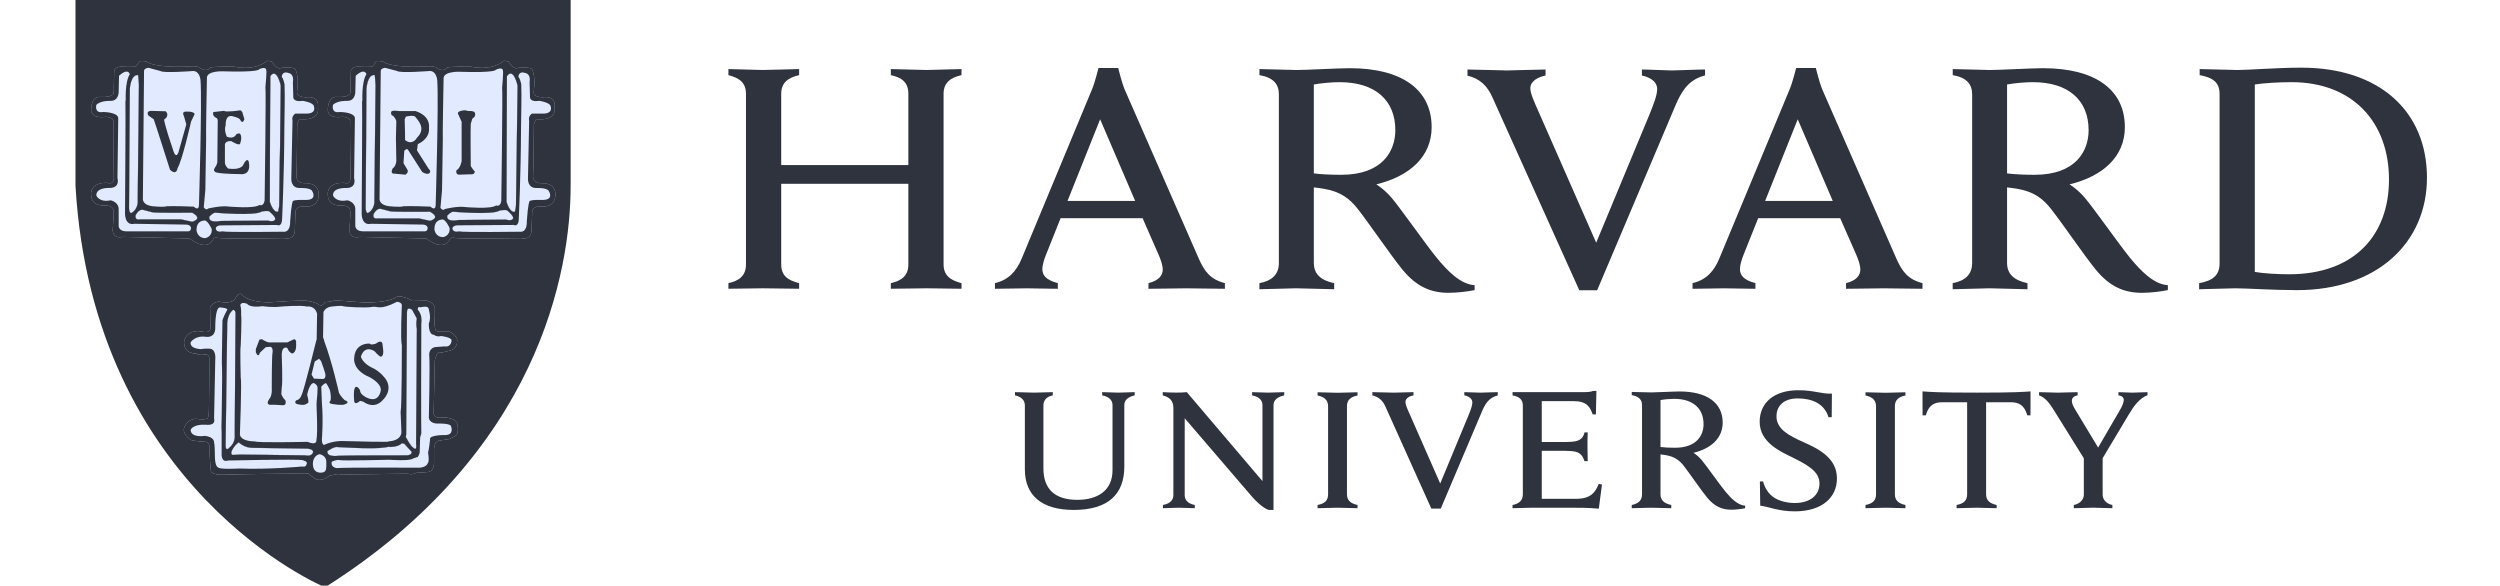 <svg width="111" height="26" viewBox="0 0 111 26" fill="none" xmlns="http://www.w3.org/2000/svg">
<g clip-path="url(#clip0)">
<path d="M45.504 18.002C45.504 17.781 45.361 17.618 45.066 17.554V17.411C45.229 17.411 45.771 17.433 45.924 17.433C46.056 17.433 46.581 17.411 46.744 17.411V17.554C46.471 17.608 46.328 17.769 46.328 18.002V20.804C46.328 21.691 46.815 22.193 47.834 22.193C48.713 22.193 49.396 21.799 49.396 20.87V17.991C49.396 17.783 49.265 17.618 48.936 17.554V17.411C49.056 17.411 49.504 17.433 49.657 17.433C49.788 17.433 50.259 17.411 50.379 17.411V17.554C50.062 17.63 49.92 17.772 49.92 17.991V20.715C49.92 21.938 49.209 22.641 47.674 22.641C46.245 22.641 45.504 21.991 45.504 20.842V18.002Z" fill="#2F333D"/>
<path d="M51.634 22.421C51.967 22.359 52.098 22.191 52.098 21.984V18.111C52.098 17.783 51.923 17.635 51.625 17.554V17.411C51.794 17.424 52.077 17.431 52.221 17.431C52.352 17.431 52.557 17.429 52.694 17.411L56.053 21.361V17.991C56.053 17.784 55.922 17.619 55.594 17.554V17.411C55.714 17.411 56.146 17.433 56.3 17.433C56.433 17.433 56.897 17.411 57.019 17.411V17.554C56.698 17.629 56.544 17.773 56.544 17.991V22.641H56.341C56.214 22.611 55.973 22.474 55.606 22.072L52.601 18.571V21.984C52.601 22.192 52.72 22.356 53.048 22.421V22.564C52.928 22.564 52.496 22.542 52.342 22.542C52.21 22.542 51.756 22.564 51.634 22.564V22.421Z" fill="#2F333D"/>
<path d="M78.139 21.376H78.281C78.356 21.666 78.522 21.93 78.754 22.082C78.996 22.252 79.375 22.334 79.681 22.334C80.356 22.334 80.785 21.999 80.785 21.469C80.785 20.921 80.236 20.636 79.579 20.307C79.09 20.063 78.129 19.659 78.129 18.73C78.129 17.865 78.789 17.326 79.844 17.326C80.54 17.326 80.867 17.497 81.337 17.475L81.328 18.524H81.185C80.997 17.906 80.435 17.69 79.82 17.69C79.132 17.69 78.875 18.084 78.875 18.484C78.875 19.057 79.435 19.345 80.07 19.629C80.785 19.947 81.56 20.349 81.56 21.243C81.56 22.091 80.897 22.704 79.686 22.704C78.965 22.704 78.533 22.498 78.154 22.452L78.139 21.376Z" fill="#2F333D"/>
<path d="M92.575 20.433L91.208 18.238C90.974 17.853 90.796 17.65 90.535 17.554V17.412C90.723 17.412 91.229 17.434 91.373 17.434C91.503 17.434 92.049 17.412 92.246 17.412V17.554C92.071 17.585 91.99 17.672 91.99 17.804C91.99 17.921 92.069 18.07 92.148 18.2C92.226 18.329 93.157 19.872 93.157 19.872L94.128 18.201C94.226 18.034 94.296 17.867 94.296 17.758C94.296 17.658 94.225 17.575 94.059 17.554V17.412C94.224 17.412 94.57 17.434 94.68 17.434C94.79 17.434 95.187 17.412 95.35 17.412V17.544C94.977 17.697 94.743 18.025 94.517 18.405L93.274 20.483L92.575 20.433ZM93.358 20.221V21.974C93.358 22.148 93.491 22.366 93.79 22.421V22.564C93.623 22.564 93.079 22.541 92.921 22.541C92.789 22.541 92.266 22.564 92.078 22.564V22.421C92.378 22.366 92.522 22.148 92.522 21.974V20.298" fill="#2F333D"/>
<path d="M67.158 17.411H70.365C70.464 17.411 70.638 17.4 70.737 17.357H70.881L70.858 18.399H70.716C70.594 18.071 70.467 17.809 69.847 17.809H68.454V19.625H69.527C69.684 19.625 69.873 19.611 69.955 19.592C70.197 19.539 70.303 19.405 70.352 19.199H70.495C70.484 19.356 70.484 19.715 70.484 19.821C70.484 19.927 70.495 20.305 70.495 20.475H70.352C70.283 20.27 70.189 20.114 69.955 20.057C69.873 20.035 69.68 20.017 69.527 20.017H68.454V22.148H69.969C70.63 22.148 70.822 21.872 70.987 21.482L71.128 21.515L70.987 22.585C70.495 22.542 70.2 22.542 69.641 22.542H68.041C67.887 22.542 67.321 22.564 67.156 22.564V22.422C67.445 22.366 67.614 22.224 67.614 21.947V18.007C67.614 17.763 67.482 17.61 67.158 17.556V17.411Z" fill="#2F333D"/>
<path d="M58.967 18.035C58.967 17.771 58.809 17.625 58.501 17.559V17.417C58.673 17.417 59.229 17.439 59.392 17.439C59.527 17.439 60.099 17.417 60.274 17.417V17.559C59.966 17.625 59.805 17.757 59.805 18.035V21.948C59.805 22.212 59.964 22.356 60.274 22.421V22.564C60.1 22.564 59.551 22.542 59.392 22.542C59.253 22.542 58.673 22.564 58.5 22.564V22.421C58.816 22.362 58.967 22.224 58.967 21.948V18.035Z" fill="#2F333D"/>
<path d="M83.296 18.035C83.296 17.771 83.136 17.625 82.828 17.559V17.417C83 17.417 83.557 17.439 83.718 17.439C83.855 17.439 84.427 17.417 84.601 17.417V17.559C84.294 17.625 84.133 17.757 84.133 18.035V21.948C84.133 22.212 84.292 22.356 84.601 22.421V22.564C84.429 22.564 83.881 22.542 83.718 22.542C83.582 22.542 83 22.564 82.828 22.564V22.421C83.143 22.362 83.296 22.224 83.296 21.948V18.035Z" fill="#2F333D"/>
<path d="M87.758 17.433C86 17.433 85.719 17.401 85.359 17.378L85.362 18.44H85.506C85.637 17.969 85.899 17.86 86.238 17.86H87.341V21.948C87.341 22.224 87.19 22.362 86.873 22.421V22.564C87.047 22.564 87.633 22.542 87.768 22.542C87.929 22.542 88.48 22.564 88.651 22.564V22.421C88.34 22.356 88.183 22.212 88.183 21.948V17.86H89.277C89.629 17.86 89.881 17.98 90.012 18.44H90.153L90.156 17.378C89.799 17.401 89.517 17.433 87.758 17.433Z" fill="#2F333D"/>
<path d="M73.726 21.948C73.726 22.212 73.894 22.355 74.204 22.421V22.564C74.032 22.564 73.469 22.542 73.309 22.542C73.171 22.542 72.622 22.564 72.449 22.564V22.421C72.737 22.366 72.906 22.224 72.906 21.948V17.995C72.906 17.752 72.774 17.599 72.45 17.544V17.402C72.622 17.402 73.166 17.423 73.32 17.423C73.572 17.423 74.287 17.381 74.568 17.381C75.801 17.381 76.487 17.891 76.487 18.764C76.487 19.451 75.976 19.915 75.19 20.105C75.19 20.105 75.369 20.209 75.548 20.418C75.765 20.674 76.352 21.516 76.596 21.81C76.839 22.106 77.15 22.435 77.484 22.45V22.565C77.324 22.6 77.068 22.631 76.872 22.631C76.453 22.631 76.119 22.483 75.795 22.09C75.514 21.749 75.037 21.04 74.757 20.681C74.578 20.453 74.36 20.275 73.963 20.209C73.886 20.196 73.813 20.185 73.726 20.175V21.948ZM73.726 19.847C73.89 19.869 74.131 19.88 74.37 19.88C75.334 19.88 75.638 19.325 75.638 18.834C75.638 18.139 75.174 17.708 74.33 17.708C74.155 17.708 73.902 17.73 73.726 17.763V19.847Z" fill="#2F333D"/>
<path d="M61.513 18.052C61.4 17.803 61.228 17.621 60.934 17.556V17.411C61.116 17.411 61.75 17.434 61.889 17.434C62.017 17.434 62.571 17.411 62.759 17.411V17.552C62.592 17.584 62.402 17.676 62.402 17.847C62.402 17.969 62.475 18.135 62.617 18.448L63.945 21.469L65.201 18.443C65.3 18.199 65.372 18.01 65.372 17.865C65.372 17.706 65.225 17.595 65.016 17.552V17.411C65.183 17.411 65.592 17.434 65.719 17.434C65.836 17.434 66.316 17.411 66.5 17.411V17.556C66.186 17.641 65.995 17.813 65.819 18.222L63.97 22.582H63.551L61.513 18.052Z" fill="#2F333D"/>
<path d="M66.253 4.3C66.04 3.828 65.712 3.484 65.156 3.361V3.086C65.502 3.086 66.65 3.128 66.913 3.128C67.156 3.128 68.268 3.086 68.622 3.086V3.354C68.308 3.416 67.947 3.591 67.947 3.915C67.947 4.143 68.089 4.459 68.353 5.051L70.871 10.776L73.254 5.042C73.439 4.577 73.578 4.223 73.578 3.948C73.578 3.643 73.296 3.436 72.901 3.354V3.086C73.216 3.086 73.983 3.128 74.227 3.128C74.448 3.128 75.358 3.086 75.704 3.086V3.346C75.111 3.507 74.747 3.848 74.416 4.622L70.913 12.888H70.121L66.253 4.3Z" fill="#2F333D"/>
<path d="M32.342 12.573C32.799 12.468 33.121 12.26 33.121 11.742V4.164C33.121 3.667 32.822 3.46 32.342 3.336V3.067C32.582 3.067 33.617 3.107 33.868 3.107C34.158 3.107 35.243 3.067 35.481 3.067V3.336C35.025 3.439 34.686 3.647 34.686 4.164V7.33H40.331V4.164C40.331 3.647 40.03 3.439 39.553 3.336V3.067C39.791 3.067 40.857 3.107 41.146 3.107C41.396 3.107 42.455 3.067 42.691 3.067V3.336C42.234 3.439 41.895 3.647 41.895 4.164V11.742C41.895 12.24 42.213 12.448 42.691 12.573V12.821C42.455 12.821 41.396 12.8 41.146 12.8C40.857 12.8 39.791 12.821 39.553 12.821V12.573C40.007 12.468 40.331 12.26 40.331 11.742V8.161H34.686V11.742C34.686 12.26 35.003 12.448 35.481 12.573V12.821C35.243 12.821 34.158 12.8 33.868 12.8C33.617 12.8 32.582 12.821 32.342 12.821V12.573Z" fill="#2F333D"/>
<path d="M97.641 12.573C98.227 12.468 98.549 12.236 98.549 11.701V4.165C98.549 3.645 98.231 3.439 97.665 3.336V3.067C97.991 3.067 99.052 3.108 99.347 3.108C99.821 3.108 101.145 3.004 102.176 3.004C105.649 3.004 107.757 4.943 107.757 7.892C107.757 10.758 105.563 12.882 101.983 12.882C100.95 12.882 99.726 12.8 99.247 12.8C98.956 12.8 97.966 12.842 97.641 12.842V12.573ZM100.113 12.073C100.467 12.138 101.12 12.178 101.635 12.178C104.553 12.178 106.071 10.422 106.071 7.973C106.071 5.434 104.469 3.648 101.742 3.648C101.184 3.648 100.488 3.69 100.113 3.751V12.073Z" fill="#2F333D"/>
<path d="M58.334 11.673C58.334 12.176 58.652 12.448 59.237 12.573V12.842C58.911 12.842 57.849 12.8 57.544 12.8C57.286 12.8 56.243 12.842 55.918 12.842V12.573C56.461 12.469 56.782 12.198 56.782 11.673V4.191C56.782 3.731 56.533 3.439 55.919 3.336V3.067C56.245 3.067 57.275 3.108 57.564 3.108C58.041 3.108 59.395 3.028 59.929 3.028C62.265 3.028 63.565 3.994 63.565 5.646C63.565 6.948 62.595 7.825 61.106 8.186C61.106 8.186 61.444 8.383 61.784 8.779C62.196 9.264 63.333 10.892 63.793 11.449C64.253 12.008 64.843 12.631 65.473 12.66V12.88C65.171 12.945 64.687 13.001 64.318 13.001C63.521 13.001 62.889 12.722 62.274 11.977C61.744 11.33 60.816 9.955 60.285 9.277C59.946 8.844 59.536 8.507 58.785 8.383C58.637 8.358 58.498 8.338 58.334 8.32V11.673ZM58.334 7.699C58.643 7.74 59.1 7.761 59.553 7.761C61.379 7.761 61.953 6.709 61.953 5.78C61.953 4.462 61.075 3.648 59.475 3.648C59.145 3.648 58.665 3.69 58.334 3.751V7.699Z" fill="#2F333D"/>
<path d="M89.114 11.673C89.114 12.176 89.434 12.448 90.02 12.573V12.842C89.694 12.842 88.633 12.8 88.327 12.8C88.065 12.8 87.026 12.842 86.699 12.842V12.573C87.242 12.469 87.563 12.198 87.563 11.673V4.191C87.563 3.731 87.311 3.439 86.701 3.336V3.067C87.028 3.067 88.055 3.108 88.346 3.108C88.824 3.108 90.178 3.028 90.709 3.028C93.048 3.028 94.344 3.994 94.344 5.646C94.344 6.948 93.376 7.825 91.887 8.186C91.887 8.186 92.226 8.383 92.563 8.779C92.979 9.264 94.116 10.892 94.574 11.449C95.036 12.008 95.626 12.631 96.253 12.66V12.88C95.955 12.945 95.468 13.001 95.102 13.001C94.305 13.001 93.669 12.722 93.056 11.977C92.526 11.33 91.601 9.955 91.065 9.277C90.726 8.844 90.318 8.507 89.568 8.383C89.418 8.358 89.28 8.338 89.114 8.32V11.673ZM89.114 7.699C89.427 7.74 89.881 7.761 90.335 7.761C92.162 7.761 92.734 6.709 92.734 5.78C92.734 4.462 91.855 3.648 90.258 3.648C89.925 3.648 89.447 3.69 89.114 3.751V7.699Z" fill="#2F333D"/>
<path d="M44.176 12.571C44.794 12.427 45.134 12.027 45.359 11.491L48.485 3.969C48.618 3.657 48.773 3.018 48.773 3.018H49.648C49.648 3.018 49.804 3.659 49.934 3.971L53.239 11.512C53.474 12.031 53.729 12.406 54.386 12.571L54.385 12.822C54.027 12.822 52.915 12.801 52.662 12.801C52.41 12.801 51.348 12.822 50.991 12.822L50.992 12.571C51.473 12.453 51.625 12.208 51.625 11.972C51.625 11.771 51.542 11.543 51.441 11.308L50.731 9.688H47.09L46.44 11.317C46.367 11.502 46.28 11.762 46.28 11.938C46.28 12.21 46.422 12.427 46.968 12.571L46.967 12.822C46.644 12.822 45.79 12.801 45.59 12.801L44.176 12.822L44.176 12.571ZM50.401 8.92L48.846 5.297L47.398 8.92H50.401Z" fill="#2F333D"/>
<path d="M75.15 12.571C75.767 12.427 76.108 12.027 76.332 11.491L79.459 3.969C79.592 3.657 79.749 3.018 79.749 3.018H80.623C80.623 3.018 80.778 3.659 80.908 3.971L84.213 11.512C84.447 12.031 84.704 12.406 85.359 12.571L85.357 12.822C85.001 12.822 83.888 12.801 83.633 12.801C83.384 12.801 82.322 12.822 81.964 12.822V12.571C82.448 12.453 82.598 12.208 82.598 11.972C82.598 11.771 82.516 11.543 82.417 11.308L81.704 9.688H78.063L77.412 11.317C77.339 11.502 77.253 11.762 77.253 11.938C77.253 12.21 77.395 12.427 77.941 12.571V12.822C77.616 12.822 76.764 12.801 76.563 12.801L75.148 12.822L75.15 12.571ZM81.374 8.92L79.819 5.297L78.372 8.92H81.374Z" fill="#2F333D"/>
<path d="M3.48 0.025H25.28V8.26C25.28 12.033 23.875 20.034 14.461 25.989C14.461 25.989 4.261 21.729 3.48 8.26L3.48 0.025Z" fill="#2F333D"/>
<path d="M3.434 0.003H25.254V8.244C25.254 12.018 23.848 20.023 14.425 25.982C14.425 25.982 4.215 21.72 3.434 8.244L3.434 0.003Z" stroke="#2F333D" stroke-width="0.165"/>
<path d="M19.977 10.607C19.977 10.607 19.783 11.226 18.919 10.589L15.951 10.518C15.951 10.518 15.562 10.643 15.509 10.236C15.509 10.236 15.581 9.424 15.544 9.353C15.544 9.353 15.562 9.124 15.172 9.124C15.172 9.124 14.573 9.194 14.555 8.663C14.555 8.663 14.45 8.098 15.28 8.117C15.28 8.117 15.544 8.24 15.562 7.904C15.562 7.904 15.527 5.607 15.544 5.431C15.544 5.431 15.616 5.22 15.209 5.184C15.209 5.184 14.626 5.308 14.555 4.92C14.555 4.92 14.52 4.337 14.909 4.301C14.909 4.301 15.386 4.337 15.474 4.213C15.474 4.213 15.581 4.283 15.562 3.861L15.581 3.135C15.581 3.135 15.632 2.941 15.933 2.96C15.933 2.96 16.48 2.995 16.552 2.941C16.552 2.941 16.674 2.783 16.71 2.711C16.71 2.711 16.994 2.694 17.046 2.765C17.046 2.765 17.47 3.048 19.077 2.941C19.077 2.941 19.325 2.941 19.377 3.012C19.377 3.012 19.678 3.242 19.854 2.995C19.854 2.995 20.119 2.941 20.913 2.96C20.913 2.96 21.78 3.189 22.379 2.694L22.574 2.73C22.574 2.73 22.821 3.135 22.998 3.012C22.998 3.012 23.528 2.96 23.616 3.066C23.616 3.066 23.792 3.329 23.704 4.02C23.704 4.02 23.599 4.319 24.111 4.319C24.111 4.319 24.695 4.213 24.623 4.76C24.623 4.76 24.782 5.379 23.811 5.291C23.811 5.291 23.687 5.468 23.704 5.591C23.704 5.591 23.687 7.604 23.669 7.835C23.669 7.835 23.652 8.153 24.075 8.135C24.075 8.135 24.641 8.098 24.66 8.611C24.66 8.611 24.73 9.282 23.916 9.158C23.916 9.158 23.669 9.194 23.632 9.353L23.599 10.236C23.599 10.236 23.616 10.678 23.122 10.571C23.052 10.571 20.367 10.626 20.137 10.555C20.137 10.555 20.012 10.537 19.977 10.607Z" fill="#E1EAFF"/>
<path d="M14.273 13.559C14.273 13.559 14.397 13.507 14.431 13.419C14.431 13.419 14.803 13.383 14.855 13.331L16.022 13.419C16.022 13.419 17.169 13.507 17.664 13.152C17.664 13.152 17.842 13.152 17.965 13.206C17.965 13.206 18.211 13.26 18.282 13.364L18.954 13.346C18.954 13.346 19.342 13.471 19.306 13.719V14.036C19.306 14.036 19.235 14.672 19.412 14.708H19.925C19.925 14.708 20.35 14.902 20.296 15.149C20.296 15.149 20.314 15.501 19.944 15.573C19.944 15.573 19.571 15.678 19.449 15.661C19.449 15.661 19.325 15.82 19.306 16.014L19.255 18.328C19.255 18.328 19.219 18.575 19.59 18.54C19.59 18.54 20.136 18.487 20.296 18.788C20.296 18.788 20.438 19.3 20.155 19.388L19.944 19.493L19.483 19.566C19.483 19.566 19.29 19.582 19.272 19.918V20.535C19.272 20.535 19.29 20.96 18.954 20.96L18.459 20.996C18.459 20.996 18.336 21.1 18.089 21.03C18.089 21.03 15.085 21.084 14.979 21.048L14.626 21.12C14.626 21.12 14.238 21.473 13.92 21.207L13.672 21.013C13.672 21.013 13.495 21.048 13.426 21.03C13.355 21.013 10.105 21.066 10.105 21.066C10.105 21.066 9.416 21.138 9.363 20.907C9.363 20.907 9.275 20.007 9.31 19.899C9.31 19.899 9.31 19.635 9.151 19.618C9.151 19.618 8.462 19.582 8.445 19.511C8.445 19.511 8.073 19.247 8.179 18.983C8.179 18.983 8.304 18.628 8.674 18.593C8.674 18.593 9.239 18.682 9.239 18.523C9.239 18.523 9.275 18.417 9.275 18.241C9.275 18.241 9.31 16.138 9.292 15.997C9.292 15.997 9.345 15.732 9.115 15.732C9.115 15.732 8.868 15.802 8.71 15.697C8.71 15.697 8.286 15.714 8.198 15.378C8.198 15.378 8.126 15.167 8.232 14.989C8.232 14.989 8.427 14.6 8.992 14.725C8.992 14.725 9.31 14.814 9.345 14.585L9.329 13.735C9.329 13.735 9.257 13.507 9.699 13.383C9.699 13.383 10.264 13.542 10.44 13.26C10.44 13.26 10.635 12.87 10.792 13.135C10.792 13.135 11.129 13.453 12.047 13.419C12.047 13.419 13.638 13.295 13.672 13.364C13.672 13.364 14.061 13.419 14.167 13.542L14.273 13.559Z" fill="#E1EAFF"/>
<path d="M9.47 10.606C9.47 10.606 9.275 11.226 8.409 10.588L5.442 10.517C5.442 10.517 5.054 10.642 5 10.236C5 10.236 5.071 9.424 5.035 9.353C5.035 9.353 5.054 9.122 4.664 9.122C4.664 9.122 4.065 9.194 4.047 8.664C4.047 8.664 3.941 8.097 4.771 8.117C4.771 8.117 5.035 8.24 5.054 7.904C5.054 7.904 5.018 5.608 5.035 5.431C5.035 5.431 5.107 5.221 4.7 5.185C4.7 5.185 4.117 5.307 4.047 4.919C4.047 4.919 4.011 4.337 4.399 4.301C4.399 4.301 4.876 4.337 4.965 4.215C4.965 4.215 5.071 4.283 5.054 3.859L5.071 3.135C5.071 3.135 5.125 2.941 5.423 2.959C5.423 2.959 5.972 2.994 6.043 2.941C6.043 2.941 6.167 2.783 6.201 2.711C6.201 2.711 6.485 2.694 6.538 2.763C6.538 2.763 6.961 3.048 8.57 2.941C8.57 2.941 8.816 2.941 8.869 3.012C8.869 3.012 9.169 3.241 9.345 2.994C9.345 2.994 9.61 2.941 10.406 2.959C10.406 2.959 11.27 3.188 11.871 2.694L12.065 2.731C12.065 2.731 12.312 3.135 12.49 3.012C12.49 3.012 13.019 2.959 13.108 3.065C13.108 3.065 13.285 3.33 13.195 4.02C13.195 4.02 13.09 4.32 13.602 4.32C13.602 4.32 14.184 4.215 14.115 4.76C14.115 4.76 14.274 5.378 13.302 5.291C13.302 5.291 13.178 5.468 13.195 5.591C13.195 5.591 13.178 7.604 13.161 7.835C13.161 7.835 13.144 8.151 13.567 8.134C13.567 8.134 14.132 8.097 14.15 8.611C14.15 8.611 14.22 9.282 13.408 9.158C13.408 9.158 13.161 9.194 13.125 9.353L13.09 10.236C13.09 10.236 13.108 10.677 12.612 10.572C12.542 10.572 9.858 10.624 9.628 10.555C9.628 10.555 9.505 10.537 9.47 10.606Z" fill="#E1EAFF"/>
<path d="M19.977 10.607C19.977 10.607 19.783 11.226 18.919 10.589L15.951 10.518C15.951 10.518 15.562 10.643 15.509 10.236C15.509 10.236 15.581 9.424 15.544 9.353C15.544 9.353 15.562 9.124 15.172 9.124C15.172 9.124 14.573 9.194 14.555 8.663C14.555 8.663 14.45 8.098 15.28 8.117C15.28 8.117 15.544 8.24 15.562 7.904C15.562 7.904 15.527 5.607 15.544 5.431C15.544 5.431 15.616 5.22 15.209 5.184C15.209 5.184 14.626 5.308 14.555 4.92C14.555 4.92 14.52 4.337 14.909 4.301C14.909 4.301 15.386 4.337 15.474 4.213C15.474 4.213 15.581 4.283 15.562 3.861L15.581 3.135C15.581 3.135 15.632 2.941 15.933 2.96C15.933 2.96 16.48 2.995 16.552 2.941C16.552 2.941 16.674 2.783 16.71 2.711C16.71 2.711 16.994 2.694 17.046 2.765C17.046 2.765 17.47 3.048 19.077 2.941C19.077 2.941 19.325 2.941 19.377 3.012C19.377 3.012 19.678 3.242 19.854 2.995C19.854 2.995 20.119 2.941 20.913 2.96C20.913 2.96 21.78 3.189 22.379 2.694L22.574 2.73C22.574 2.73 22.821 3.135 22.998 3.012C22.998 3.012 23.528 2.96 23.616 3.066C23.616 3.066 23.792 3.329 23.704 4.02C23.704 4.02 23.599 4.319 24.111 4.319C24.111 4.319 24.695 4.213 24.623 4.76C24.623 4.76 24.782 5.379 23.811 5.291C23.811 5.291 23.687 5.468 23.704 5.591C23.704 5.591 23.687 7.604 23.669 7.835C23.669 7.835 23.652 8.153 24.075 8.135C24.075 8.135 24.641 8.098 24.66 8.611C24.66 8.611 24.73 9.282 23.916 9.158C23.916 9.158 23.669 9.194 23.632 9.353L23.599 10.236C23.599 10.236 23.616 10.678 23.122 10.571C23.052 10.571 20.367 10.626 20.137 10.555C20.137 10.555 20.012 10.537 19.977 10.607Z" fill="#2F333D"/>
<path d="M19.978 10.607C19.978 10.607 19.784 11.227 18.919 10.59L15.951 10.518C15.951 10.518 15.562 10.643 15.509 10.236C15.509 10.236 15.581 9.424 15.544 9.353C15.544 9.353 15.562 9.123 15.173 9.123C15.173 9.123 14.573 9.195 14.555 8.664C14.555 8.664 14.45 8.099 15.28 8.117C15.28 8.117 15.544 8.24 15.562 7.904C15.562 7.904 15.527 5.607 15.544 5.431C15.544 5.431 15.616 5.22 15.209 5.184C15.209 5.184 14.626 5.308 14.555 4.92C14.555 4.92 14.521 4.336 14.909 4.301C14.909 4.301 15.386 4.336 15.474 4.213C15.474 4.213 15.581 4.282 15.562 3.86L15.581 3.134C15.581 3.134 15.632 2.941 15.934 2.96C15.934 2.96 16.481 2.995 16.552 2.941C16.552 2.941 16.674 2.783 16.711 2.711C16.711 2.711 16.994 2.694 17.046 2.765C17.046 2.765 17.47 3.047 19.078 2.941C19.078 2.941 19.326 2.941 19.377 3.012C19.377 3.012 19.679 3.241 19.855 2.995C19.855 2.995 20.119 2.941 20.914 2.96C20.914 2.96 21.781 3.188 22.38 2.694L22.575 2.728C22.575 2.728 22.822 3.134 22.998 3.012C22.998 3.012 23.529 2.96 23.616 3.064C23.616 3.064 23.793 3.329 23.705 4.019C23.705 4.019 23.6 4.319 24.112 4.319C24.112 4.319 24.695 4.213 24.623 4.76C24.623 4.76 24.782 5.379 23.812 5.29C23.812 5.29 23.688 5.467 23.705 5.591C23.705 5.591 23.688 7.604 23.67 7.834C23.67 7.834 23.652 8.152 24.076 8.135C24.076 8.135 24.642 8.099 24.661 8.611C24.661 8.611 24.73 9.282 23.917 9.158C23.917 9.158 23.67 9.195 23.633 9.353L23.6 10.236C23.6 10.236 23.616 10.678 23.123 10.572C23.053 10.572 20.368 10.626 20.137 10.555C20.137 10.555 20.012 10.538 19.978 10.607Z" stroke="#2F333D" stroke-width="0.007"/>
<path d="M16.64 3.329C16.64 3.329 16.675 3.683 16.675 3.772C16.675 3.86 16.623 8.876 16.623 8.876C16.623 8.876 16.675 9.264 16.34 9.459C16.34 9.459 16.251 9.494 16.234 9.247L16.269 3.949C16.269 3.949 16.304 3.294 16.64 3.329Z" fill="#E1EAFF"/>
<path d="M16.641 3.329C16.641 3.329 16.676 3.682 16.676 3.772C16.676 3.86 16.624 8.876 16.624 8.876C16.624 8.876 16.676 9.265 16.342 9.459C16.342 9.459 16.252 9.494 16.234 9.247L16.27 3.949C16.27 3.949 16.305 3.293 16.641 3.329V3.329Z" stroke="#2F333D" stroke-width="0.009"/>
<path d="M16.058 9.511C16.058 9.511 16.093 4.531 16.076 4.442C16.058 4.355 16.093 4.515 16.093 4.515C16.093 4.515 16.04 3.648 16.27 3.294C16.27 3.294 16.198 2.995 15.793 3.365L15.775 4.089C15.775 4.089 15.775 4.496 15.405 4.478C15.405 4.478 14.98 4.459 14.786 4.654C14.786 4.654 14.68 5.043 15.086 4.973C15.086 4.973 15.722 4.973 15.758 5.236L15.722 7.904C15.722 7.904 15.864 8.348 15.37 8.348C15.37 8.348 14.767 8.31 14.786 8.681C14.786 8.681 14.91 8.998 15.422 8.893C15.422 8.893 15.793 8.963 15.775 9.318V9.988C15.775 9.988 15.739 10.255 16.093 10.271H18.848C18.848 10.271 18.989 10.289 18.989 10.112C18.989 10.112 18.972 9.971 18.76 9.971L16.464 9.936C16.464 9.936 16.093 10.06 16.058 9.511Z" fill="#E1EAFF"/>
<path d="M16.587 9.504C16.587 9.504 16.516 9.751 16.78 9.699H18.6L19.093 9.806C19.093 9.806 19.605 9.681 19.093 9.399C19.093 9.399 17.469 9.415 17.328 9.381C17.328 9.381 16.992 9.293 16.92 9.275C16.92 9.275 16.745 9.205 16.587 9.504Z" fill="#E1EAFF"/>
<path d="M16.587 9.503C16.587 9.503 16.516 9.751 16.78 9.7H18.601L19.094 9.807C19.094 9.807 19.607 9.681 19.094 9.399C19.094 9.399 17.47 9.415 17.328 9.381C17.328 9.381 16.992 9.292 16.921 9.275C16.921 9.275 16.745 9.204 16.587 9.503Z" stroke="#2F333D" stroke-width="0.009"/>
<path d="M19.608 9.751C19.608 9.751 19.272 9.751 19.29 10.194C19.29 10.194 19.325 10.528 19.678 10.528C19.678 10.528 19.995 10.476 19.962 10.123C19.962 10.123 19.767 9.681 19.608 9.751Z" fill="#E1EAFF"/>
<path d="M19.855 9.575C19.855 9.575 20.014 9.399 20.121 9.399C20.121 9.399 21.887 9.557 22.185 9.346C22.185 9.346 22.452 9.293 22.523 9.346C22.523 9.346 22.787 9.557 22.787 9.681C22.787 9.681 22.77 9.841 22.452 9.751C22.452 9.751 20.456 9.77 20.349 9.77C20.349 9.77 19.801 9.893 19.855 9.575Z" fill="#E1EAFF"/>
<path d="M19.855 9.575C19.855 9.575 20.014 9.399 20.121 9.399C20.121 9.399 21.887 9.557 22.186 9.345C22.186 9.345 22.453 9.293 22.524 9.345C22.524 9.345 22.788 9.557 22.788 9.682C22.788 9.682 22.771 9.842 22.453 9.751C22.453 9.751 20.456 9.771 20.349 9.771C20.349 9.771 19.801 9.893 19.855 9.575V9.575Z" stroke="#2F333D" stroke-width="0.009"/>
<path d="M20.086 10.148C20.086 10.148 20.086 10.005 20.334 10.005L22.805 9.988C22.805 9.988 23.036 10.112 23.036 9.689C23.036 9.689 23.126 7.763 23.134 5.643C23.137 5.012 23.166 4.35 23.144 3.737C23.144 3.737 23.089 3.471 23.017 3.417C23.017 3.417 23.017 3.135 23.318 3.241C23.318 3.241 23.583 3.259 23.513 3.667L23.531 4.282C23.531 4.282 23.478 4.549 23.953 4.477C23.953 4.477 24.43 4.549 24.449 4.724C24.449 4.724 24.59 5.079 24.026 5.043H23.618C23.618 5.043 23.442 5.149 23.494 5.361L23.442 7.923C23.442 7.923 23.406 8.364 23.83 8.347C23.83 8.347 24.271 8.329 24.36 8.471C24.36 8.471 24.662 8.912 24.007 8.876C24.007 8.876 23.601 8.858 23.513 8.93C23.513 8.93 23.442 9.017 23.389 9.849C23.389 9.849 23.425 10.343 23.053 10.289C23.053 10.289 20.598 10.324 20.369 10.272C20.369 10.272 20.122 10.343 20.086 10.148" fill="#E1EAFF"/>
<path d="M16.905 3.169L16.852 8.84C16.852 8.84 16.834 9.103 17.276 9.157C17.276 9.157 17.788 9.209 17.91 9.157C17.91 9.157 18.248 9.138 19.112 9.174C19.112 9.174 19.325 9.388 19.343 9.121C19.343 9.121 19.483 4.531 19.414 3.574C19.414 3.574 19.395 3.169 19.095 3.151C19.095 3.151 17.753 3.259 17.629 3.151L17.099 3.011C17.099 3.011 16.887 3.028 16.905 3.169Z" fill="#E1EAFF"/>
<path d="M19.696 3.453C19.696 3.453 19.644 6.12 19.661 6.208L19.626 8.451L19.555 9.228C19.555 9.228 19.661 9.387 19.75 9.282C19.75 9.282 20.315 9.138 20.668 9.194C20.668 9.194 21.8 9.299 22.028 9.121C22.028 9.121 22.205 9.21 22.257 8.927C22.257 8.927 22.327 3.983 22.294 3.894C22.294 3.894 22.362 3.186 22.327 3.117C22.327 3.117 22.311 2.958 22.01 3.099C22.01 3.099 22.045 3.241 20.368 3.186C20.368 3.186 19.732 3.169 19.696 3.453Z" fill="#E1EAFF"/>
<path d="M22.505 3.383L22.488 8.963C22.488 8.963 22.629 9.459 22.859 9.407C22.859 9.407 22.893 9.3 22.91 9.123L22.982 3.806C22.982 3.806 22.804 2.96 22.505 3.383Z" fill="#E1EAFF"/>
<path d="M22.505 3.382L22.488 8.963C22.488 8.963 22.63 9.46 22.859 9.408C22.859 9.408 22.894 9.301 22.911 9.124L22.982 3.806C22.982 3.806 22.805 2.959 22.505 3.382Z" stroke="#2F333D" stroke-width="0.009"/>
<path d="M20.337 5.054C20.284 4.913 20.637 4.895 20.637 4.895L20.814 4.93C20.938 4.913 21.062 4.966 21.062 4.966C21.185 5.16 20.973 5.265 20.973 5.265L20.902 5.495C20.884 5.69 20.902 7.368 20.902 7.368C20.938 7.455 21.079 7.614 21.079 7.614C21.079 7.773 20.884 7.739 20.884 7.739L20.373 7.756C20.213 7.739 20.266 7.561 20.266 7.561C20.443 7.473 20.496 7.154 20.496 7.154V5.407L20.337 5.054Z" fill="#2F333D"/>
<path d="M17.95 6.696L17.915 7.244L18.073 7.508C18.18 7.649 18.003 7.756 18.003 7.756L17.438 7.704C17.333 7.649 17.438 7.473 17.438 7.473C17.579 7.386 17.597 7.155 17.597 7.155L17.579 6.131L17.597 5.389C17.597 5.3 17.456 5.142 17.456 5.142C17.333 5.125 17.368 4.966 17.368 4.966C17.403 4.877 17.702 4.93 17.702 4.93H18.445C19.152 5.16 19.046 5.672 19.046 5.672C19.099 6.183 18.552 6.397 18.552 6.397L18.515 6.679L19.028 7.49C19.116 7.561 19.099 7.633 19.099 7.633C19.028 7.827 18.745 7.633 18.745 7.633L18.11 6.643C18.056 6.572 17.95 6.696 17.95 6.696ZM17.968 5.3C17.985 5.69 17.985 6.219 17.985 6.219C18.322 6.485 18.515 6.113 18.515 6.113C18.956 5.69 18.515 5.3 18.445 5.195C18.373 5.088 18.02 5.177 18.02 5.177L17.968 5.3Z" fill="#2F333D"/>
<path d="M14.273 13.559C14.273 13.559 14.397 13.507 14.431 13.419C14.431 13.419 14.803 13.383 14.855 13.331L16.022 13.419C16.022 13.419 17.169 13.507 17.664 13.152C17.664 13.152 17.842 13.152 17.965 13.206C17.965 13.206 18.211 13.26 18.282 13.364L18.954 13.346C18.954 13.346 19.342 13.471 19.306 13.719V14.036C19.306 14.036 19.235 14.672 19.412 14.708H19.925C19.925 14.708 20.35 14.902 20.296 15.149C20.296 15.149 20.314 15.501 19.944 15.573C19.944 15.573 19.571 15.678 19.449 15.661C19.449 15.661 19.325 15.82 19.306 16.014L19.255 18.328C19.255 18.328 19.219 18.575 19.59 18.54C19.59 18.54 20.136 18.487 20.296 18.788C20.296 18.788 20.438 19.3 20.155 19.388L19.944 19.493L19.483 19.566C19.483 19.566 19.29 19.582 19.272 19.918V20.535C19.272 20.535 19.29 20.96 18.954 20.96L18.459 20.996C18.459 20.996 18.336 21.1 18.089 21.03C18.089 21.03 15.085 21.084 14.979 21.048L14.626 21.12C14.626 21.12 14.238 21.473 13.92 21.207L13.672 21.013C13.672 21.013 13.495 21.048 13.426 21.03C13.355 21.013 10.105 21.066 10.105 21.066C10.105 21.066 9.416 21.138 9.363 20.907C9.363 20.907 9.275 20.007 9.31 19.899C9.31 19.899 9.31 19.635 9.151 19.618C9.151 19.618 8.462 19.582 8.445 19.511C8.445 19.511 8.073 19.247 8.179 18.983C8.179 18.983 8.304 18.628 8.674 18.593C8.674 18.593 9.239 18.682 9.239 18.523C9.239 18.523 9.275 18.417 9.275 18.241C9.275 18.241 9.31 16.138 9.292 15.997C9.292 15.997 9.345 15.732 9.115 15.732C9.115 15.732 8.868 15.802 8.71 15.697C8.71 15.697 8.286 15.714 8.198 15.378C8.198 15.378 8.126 15.167 8.232 14.989C8.232 14.989 8.427 14.6 8.992 14.725C8.992 14.725 9.31 14.814 9.345 14.585L9.329 13.735C9.329 13.735 9.257 13.507 9.699 13.383C9.699 13.383 10.264 13.542 10.44 13.26C10.44 13.26 10.635 12.87 10.792 13.135C10.792 13.135 11.129 13.453 12.047 13.419C12.047 13.419 13.638 13.295 13.672 13.364C13.672 13.364 14.061 13.419 14.167 13.542L14.273 13.559Z" fill="#2F333D"/>
<path d="M14.273 13.537C14.273 13.537 14.396 13.485 14.432 13.397C14.432 13.397 14.803 13.361 14.856 13.308L16.022 13.397C16.022 13.397 17.17 13.485 17.665 13.13C17.665 13.13 17.842 13.13 17.966 13.184C17.966 13.184 18.213 13.237 18.282 13.342L18.955 13.325C18.955 13.325 19.343 13.45 19.307 13.697V14.014C19.307 14.014 19.236 14.65 19.413 14.685H19.926C19.926 14.685 20.35 14.88 20.297 15.127C20.297 15.127 20.315 15.479 19.944 15.551C19.944 15.551 19.572 15.656 19.45 15.639C19.45 15.639 19.326 15.798 19.307 15.992L19.255 18.307C19.255 18.307 19.219 18.553 19.59 18.519C19.59 18.519 20.137 18.467 20.297 18.766C20.297 18.766 20.439 19.278 20.157 19.367L19.944 19.473L19.484 19.544C19.484 19.544 19.29 19.561 19.273 19.896V20.515C19.273 20.515 19.29 20.939 18.955 20.939L18.46 20.974C18.46 20.974 18.336 21.08 18.089 21.009C18.089 21.009 15.086 21.063 14.98 21.026L14.626 21.098C14.626 21.098 14.238 21.451 13.92 21.185L13.673 20.99C13.673 20.99 13.496 21.026 13.426 21.009C13.355 20.99 10.105 21.045 10.105 21.045C10.105 21.045 9.416 21.116 9.363 20.886C9.363 20.886 9.275 19.984 9.31 19.878C9.31 19.878 9.31 19.614 9.151 19.596C9.151 19.596 8.462 19.561 8.444 19.49C8.444 19.49 8.073 19.225 8.179 18.961C8.179 18.961 8.304 18.606 8.675 18.571C8.675 18.571 9.239 18.662 9.239 18.5C9.239 18.5 9.275 18.395 9.275 18.219C9.275 18.219 9.31 16.116 9.293 15.975C9.293 15.975 9.346 15.709 9.115 15.709C9.115 15.709 8.868 15.78 8.709 15.675C8.709 15.675 8.286 15.692 8.198 15.357C8.198 15.357 8.126 15.145 8.233 14.967C8.233 14.967 8.426 14.579 8.992 14.703C8.992 14.703 9.31 14.792 9.346 14.563L9.328 13.714C9.328 13.714 9.257 13.485 9.699 13.361C9.699 13.361 10.264 13.52 10.441 13.237C10.441 13.237 10.634 12.848 10.793 13.112C10.793 13.112 11.13 13.431 12.047 13.397C12.047 13.397 13.638 13.272 13.673 13.342C13.673 13.342 14.062 13.397 14.167 13.52L14.273 13.537Z" stroke="#2F333D" stroke-width="0.007"/>
<path d="M14.732 20.5C14.732 20.5 14.945 20.393 15.086 20.43C15.228 20.465 17.294 20.413 17.294 20.413C17.294 20.413 18.194 20.483 18.337 20.358L18.547 20.288C18.547 20.288 18.636 20.182 18.636 20.042C18.636 19.899 18.654 19.422 18.654 19.422L18.707 19.247C18.707 19.247 18.689 19.07 18.707 14.353C18.707 14.353 18.777 13.984 18.547 13.753C18.547 13.753 18.547 13.613 18.617 13.63C18.689 13.649 18.654 13.649 18.654 13.649C18.654 13.649 18.971 13.559 19.023 13.682C19.023 13.682 19.166 14.105 19.041 14.353C19.041 14.353 19.006 14.866 19.273 14.866C19.273 14.866 19.377 14.973 19.59 14.919C19.59 14.919 20.049 14.973 20.049 15.113C20.049 15.113 20.049 15.432 19.731 15.379L19.306 15.413C19.306 15.413 19.023 15.467 19.059 15.802C19.095 16.138 19.041 18.54 19.041 18.54C19.041 18.54 19.041 18.824 19.484 18.806C19.484 18.806 20.031 18.788 20.031 18.946C20.031 18.946 20.172 19.299 19.784 19.317C19.784 19.317 19.041 19.299 19.095 19.511C19.095 19.511 19.041 20.006 19.006 20.093C19.006 20.093 19.078 20.5 18.988 20.572C18.988 20.572 18.936 20.8 18.46 20.765C18.46 20.765 15.422 20.748 14.945 20.783C14.945 20.783 14.662 20.748 14.732 20.5Z" fill="#E1EAFF"/>
<path d="M14.188 20.165C14.188 20.165 14.488 20.217 14.488 20.5C14.488 20.782 14.506 20.942 14.328 20.977C14.152 21.012 13.958 20.96 13.906 20.731C13.852 20.5 13.94 20.217 14.188 20.165Z" fill="#E1EAFF"/>
<path d="M14.539 20.024C14.539 20.024 14.856 19.811 14.98 19.848C14.98 19.848 16.587 19.953 17.083 19.866C17.577 19.777 17.276 19.848 17.276 19.848C17.276 19.848 17.701 19.848 17.823 19.688C17.823 19.688 17.948 19.654 18.018 19.777L18.282 20.061C18.282 20.061 18.302 20.236 18 20.218C18 20.218 15.12 20.218 15.033 20.236C15.033 20.236 14.486 20.323 14.539 20.024Z" fill="#E1EAFF"/>
<path d="M14.539 20.024C14.539 20.024 14.856 19.811 14.98 19.847C14.98 19.847 16.588 19.952 17.083 19.866C17.578 19.776 17.277 19.847 17.277 19.847C17.277 19.847 17.702 19.847 17.825 19.686C17.825 19.686 17.948 19.653 18.019 19.776L18.283 20.061C18.283 20.061 18.303 20.236 18.002 20.218C18.002 20.218 15.122 20.218 15.033 20.236C15.033 20.236 14.486 20.323 14.539 20.024V20.024Z" stroke="#2F333D" stroke-width="0.009"/>
<path d="M10.352 13.754C10.352 13.754 10.476 13.754 10.458 13.966L10.422 19.3C10.422 19.3 10.476 19.654 10.176 19.883C10.176 19.883 10.016 20.076 10.016 19.777L10.088 14.337C10.088 14.337 10.105 13.93 10.352 13.754Z" fill="#E1EAFF"/>
<path d="M10.353 13.753C10.353 13.753 10.477 13.753 10.46 13.965L10.423 19.3C10.423 19.3 10.477 19.654 10.176 19.883C10.176 19.883 10.016 20.077 10.016 19.778L10.088 14.336C10.088 14.336 10.105 13.93 10.353 13.753Z" stroke="#2F333D" stroke-width="0.009"/>
<path d="M10.07 13.789C10.07 13.789 9.858 14.178 9.876 14.267L9.858 15.449C9.858 15.449 9.84 16.209 9.858 16.297C9.876 16.385 9.84 18.611 9.84 18.611C9.84 18.611 9.822 19.034 9.84 19.176V20.13C9.84 20.13 9.805 20.554 10.122 20.447C10.122 20.447 13.232 20.377 13.426 20.43C13.426 20.43 13.708 20.483 13.604 20.624C13.604 20.624 13.604 20.749 13.407 20.713C13.407 20.713 11.942 20.853 10.617 20.801C10.617 20.801 9.734 20.853 9.68 20.749C9.68 20.749 9.54 20.731 9.54 20.218C9.54 20.218 9.54 19.742 9.505 19.654C9.505 19.654 9.54 19.403 9.099 19.352C9.099 19.352 8.48 19.459 8.463 19.088C8.463 19.088 8.55 18.823 9.152 18.858C9.152 18.858 9.593 18.929 9.505 18.575L9.558 15.962C9.558 15.962 9.612 15.501 9.311 15.482C9.311 15.482 9.029 15.468 8.939 15.501C8.939 15.501 8.427 15.501 8.463 15.203C8.463 15.203 8.639 14.884 9.152 14.955C9.152 14.955 9.54 15.025 9.558 14.585C9.558 14.585 9.54 13.683 9.751 13.649C9.751 13.649 10.194 13.665 10.07 13.789Z" fill="#E1EAFF"/>
<path d="M10.599 19.635C10.599 19.635 10.847 19.899 11.254 19.883L13.653 19.918C13.653 19.918 13.92 19.937 13.903 20.076C13.903 20.076 13.866 20.288 13.549 20.218L10.652 20.183L10.334 20.202C10.334 20.202 10.121 20.165 10.458 19.759L10.599 19.635Z" fill="#E1EAFF"/>
<path d="M10.597 19.635C10.597 19.635 10.844 19.899 11.252 19.883L13.653 19.918C13.653 19.918 13.918 19.936 13.903 20.076C13.903 20.076 13.865 20.289 13.549 20.219L10.65 20.184L10.331 20.202C10.331 20.202 10.12 20.166 10.456 19.759L10.597 19.635Z" stroke="#2F333D" stroke-width="0.009"/>
<path d="M18.016 19.404C18.016 19.404 18.228 19.811 18.334 19.867C18.334 19.867 18.528 20.094 18.475 19.688L18.51 14.601C18.51 14.601 18.457 14.424 18.51 14.142L18.299 13.754C18.299 13.754 18.068 13.577 18.068 13.859L18.033 19.282L18.016 19.404Z" fill="#E1EAFF"/>
<path d="M18.016 19.404C18.016 19.404 18.228 19.811 18.335 19.867C18.335 19.867 18.529 20.095 18.477 19.688L18.512 14.599C18.512 14.599 18.458 14.424 18.512 14.142L18.299 13.753C18.299 13.753 18.068 13.577 18.068 13.859L18.033 19.283L18.016 19.404Z" stroke="#2F333D" stroke-width="0.009"/>
<path d="M14.097 16.985C14.097 16.985 14.115 17.408 14.061 17.813C14.032 18.037 14.132 19.069 14.043 19.598C14.043 19.598 14.027 19.775 13.654 19.617C13.654 19.617 11.394 19.669 11.324 19.598C11.324 19.598 10.706 19.617 10.652 19.298C10.652 19.298 10.741 16.879 10.688 16.789C10.688 16.789 10.652 15.464 10.688 15.341C10.688 15.341 10.741 14.123 10.706 13.981C10.706 13.981 10.723 13.699 10.67 13.557C10.67 13.557 10.67 13.38 10.971 13.486C10.971 13.486 11.075 13.681 11.659 13.594C11.659 13.594 12.084 13.664 12.49 13.611C12.49 13.611 13.39 13.54 13.621 13.611C13.621 13.611 13.974 13.54 14.079 13.93L14.061 15.024L14.166 15.377L14.291 15.29L14.343 15.024L14.361 13.858C14.361 13.858 14.431 13.646 14.715 13.611C14.715 13.611 15.156 13.557 15.228 13.594C15.299 13.628 16.251 13.681 16.517 13.628C16.781 13.575 16.834 13.804 17.63 13.399C17.63 13.399 17.842 13.417 17.842 13.557C17.842 13.557 17.77 15.06 17.842 15.341C17.842 15.341 17.842 18.096 17.787 18.291L17.823 19.174C17.823 19.174 17.858 19.563 17.241 19.598C17.241 19.598 17.63 19.651 15.191 19.581C15.191 19.581 14.803 19.563 14.379 19.756C14.379 19.756 14.291 19.739 14.291 19.51C14.291 19.51 14.361 18.68 14.291 17.866L14.256 16.966L14.097 16.985Z" fill="#E1EAFF"/>
<path d="M12.508 15.732C12.508 15.732 12.561 17.039 12.508 17.215L12.491 17.499C12.491 17.499 12.561 17.692 12.667 17.764C12.667 17.764 12.756 18.01 12.543 17.993C12.543 17.993 12.102 17.957 11.996 17.974C11.996 17.974 11.748 17.974 11.996 17.658C11.996 17.658 12.085 17.532 12.066 17.215C12.066 17.215 12.066 15.732 12.102 15.645C12.102 15.645 12.137 15.449 12.013 15.396L11.801 15.414L11.537 15.661C11.537 15.661 11.483 15.928 11.359 15.645V15.502L11.519 15.079L11.625 15.06C11.625 15.06 11.784 15.166 11.925 15.203H12.756L13.056 15.06C13.056 15.06 13.179 15.079 13.145 15.237C13.145 15.237 13.197 15.645 12.967 15.697C12.967 15.697 12.826 15.645 12.756 15.449C12.756 15.449 12.526 15.327 12.508 15.732Z" fill="#2F333D"/>
<path d="M16.412 15.255C16.412 15.255 15.742 15.202 15.725 15.926C15.725 15.926 15.652 16.422 16.395 16.74C16.395 16.74 16.943 17.004 16.906 17.339C16.906 17.339 16.836 17.94 16.253 17.64C16.253 17.64 15.971 17.498 15.99 17.339C15.99 17.339 15.9 17.144 15.794 17.18C15.794 17.18 15.67 17.215 15.725 17.798C15.725 17.798 15.725 18.028 15.99 17.798L16.129 17.834C16.129 17.834 16.607 18.223 17.012 17.745C17.012 17.745 17.454 17.339 17.136 16.845C17.136 16.845 16.906 16.493 16.501 16.316C16.501 16.316 16.112 16.138 16.024 15.838C16.024 15.838 16.148 15.307 16.624 15.59C16.624 15.59 16.801 15.802 16.906 15.838C16.906 15.838 17.048 15.838 17.012 15.518L16.979 15.255C16.979 15.255 16.943 15.059 16.695 15.255C16.695 15.255 16.465 15.342 16.412 15.255Z" fill="#2F333D"/>
<path d="M14.256 14.883C14.38 14.973 14.397 15.149 14.397 15.149C14.75 16.085 15.051 17.446 15.051 17.446C15.139 17.621 15.298 17.763 15.298 17.763C15.599 17.869 15.298 17.956 15.298 17.956C15.175 18.01 14.769 17.94 14.769 17.94C14.556 17.902 14.644 17.834 14.644 17.834C14.733 17.745 14.662 17.391 14.662 17.391C14.644 17.251 14.486 17.021 14.486 17.021C14.416 16.985 14.292 17.144 14.292 17.144C14.292 17.144 14.098 17.215 14.079 17.144C14.061 17.072 13.938 17.006 13.938 17.006C13.726 17.006 13.638 17.532 13.638 17.532C13.762 17.974 13.638 17.902 13.638 17.902C13.533 18.045 13.196 17.94 13.196 17.94C13.038 17.902 13.145 17.779 13.145 17.779C13.338 17.745 13.391 17.532 13.391 17.532C13.48 17.409 14.044 15.113 14.044 15.113C14.098 15.007 14.132 14.795 14.256 14.883ZM13.975 16.049C13.956 16.137 13.832 16.632 13.832 16.632L13.938 16.811C13.938 16.811 14.221 16.827 14.327 16.827C14.432 16.827 14.451 16.74 14.451 16.65C14.451 16.562 14.256 16.033 14.256 16.033L14.167 15.927L13.975 16.049Z" fill="#2F333D"/>
<path d="M9.47 10.606C9.47 10.606 9.275 11.226 8.409 10.588L5.442 10.517C5.442 10.517 5.054 10.642 5 10.236C5 10.236 5.071 9.424 5.035 9.353C5.035 9.353 5.054 9.122 4.664 9.122C4.664 9.122 4.065 9.194 4.047 8.664C4.047 8.664 3.941 8.097 4.771 8.117C4.771 8.117 5.035 8.24 5.054 7.904C5.054 7.904 5.018 5.608 5.035 5.431C5.035 5.431 5.107 5.221 4.7 5.185C4.7 5.185 4.117 5.307 4.047 4.919C4.047 4.919 4.011 4.337 4.399 4.301C4.399 4.301 4.876 4.337 4.965 4.215C4.965 4.215 5.071 4.283 5.054 3.859L5.071 3.135C5.071 3.135 5.125 2.941 5.423 2.959C5.423 2.959 5.972 2.994 6.043 2.941C6.043 2.941 6.167 2.783 6.201 2.711C6.201 2.711 6.485 2.694 6.538 2.763C6.538 2.763 6.961 3.048 8.57 2.941C8.57 2.941 8.816 2.941 8.869 3.012C8.869 3.012 9.169 3.241 9.345 2.994C9.345 2.994 9.61 2.941 10.406 2.959C10.406 2.959 11.27 3.188 11.871 2.694L12.065 2.731C12.065 2.731 12.312 3.135 12.49 3.012C12.49 3.012 13.019 2.959 13.108 3.065C13.108 3.065 13.285 3.33 13.195 4.02C13.195 4.02 13.09 4.32 13.602 4.32C13.602 4.32 14.184 4.215 14.115 4.76C14.115 4.76 14.274 5.378 13.302 5.291C13.302 5.291 13.178 5.468 13.195 5.591C13.195 5.591 13.178 7.604 13.161 7.835C13.161 7.835 13.144 8.151 13.567 8.134C13.567 8.134 14.132 8.097 14.15 8.611C14.15 8.611 14.22 9.282 13.408 9.158C13.408 9.158 13.161 9.194 13.125 9.353L13.09 10.236C13.09 10.236 13.108 10.677 12.612 10.572C12.542 10.572 9.858 10.624 9.628 10.555C9.628 10.555 9.505 10.537 9.47 10.606Z" fill="#2F333D"/>
<path d="M9.47 10.607C9.47 10.607 9.275 11.227 8.41 10.589L5.442 10.518C5.442 10.518 5.053 10.643 5 10.236C5 10.236 5.072 9.424 5.035 9.353C5.035 9.353 5.053 9.123 4.664 9.123C4.664 9.123 4.064 9.195 4.047 8.665C4.047 8.665 3.941 8.098 4.771 8.117C4.771 8.117 5.035 8.24 5.053 7.905C5.053 7.905 5.018 5.608 5.035 5.431C5.035 5.431 5.107 5.221 4.7 5.185C4.7 5.185 4.117 5.308 4.047 4.918C4.047 4.918 4.011 4.337 4.4 4.301C4.4 4.301 4.876 4.337 4.966 4.214C4.966 4.214 5.072 4.283 5.053 3.859L5.072 3.135C5.072 3.135 5.125 2.941 5.424 2.959C5.424 2.959 5.972 2.994 6.043 2.941C6.043 2.941 6.167 2.783 6.201 2.711C6.201 2.711 6.485 2.694 6.538 2.764C6.538 2.764 6.961 3.047 8.57 2.941C8.57 2.941 8.816 2.941 8.869 3.012C8.869 3.012 9.169 3.241 9.346 2.994C9.346 2.994 9.611 2.941 10.406 2.959C10.406 2.959 11.271 3.187 11.871 2.694L12.066 2.73C12.066 2.73 12.313 3.135 12.491 3.012C12.491 3.012 13.02 2.959 13.11 3.065C13.11 3.065 13.286 3.33 13.196 4.019C13.196 4.019 13.091 4.32 13.603 4.32C13.603 4.32 14.186 4.214 14.115 4.76C14.115 4.76 14.274 5.379 13.303 5.29C13.303 5.29 13.178 5.468 13.196 5.591C13.196 5.591 13.178 7.604 13.162 7.835C13.162 7.835 13.144 8.151 13.568 8.135C13.568 8.135 14.133 8.098 14.151 8.612C14.151 8.612 14.22 9.282 13.409 9.158C13.409 9.158 13.162 9.195 13.126 9.353L13.091 10.236C13.091 10.236 13.11 10.678 12.613 10.573C12.543 10.573 9.859 10.624 9.628 10.555C9.628 10.555 9.505 10.538 9.47 10.607Z" stroke="#2F333D" stroke-width="0.007"/>
<path d="M6.133 3.331C6.133 3.331 6.169 3.683 6.169 3.771C6.169 3.86 6.115 8.876 6.115 8.876C6.115 8.876 6.169 9.266 5.833 9.459C5.833 9.459 5.745 9.495 5.727 9.248L5.763 3.949C5.763 3.949 5.798 3.295 6.133 3.331Z" fill="#E1EAFF"/>
<path d="M6.134 3.33C6.134 3.33 6.17 3.682 6.17 3.771C6.17 3.859 6.116 8.876 6.116 8.876C6.116 8.876 6.17 9.266 5.833 9.46C5.833 9.46 5.745 9.496 5.727 9.249L5.761 3.949C5.761 3.949 5.797 3.295 6.134 3.33V3.33Z" stroke="#2F333D" stroke-width="0.009"/>
<path d="M5.551 9.511C5.551 9.511 5.585 4.531 5.568 4.442C5.551 4.355 5.585 4.513 5.585 4.513C5.585 4.513 5.533 3.649 5.763 3.295C5.763 3.295 5.692 2.994 5.285 3.365L5.269 4.089C5.269 4.089 5.269 4.496 4.897 4.478C4.897 4.478 4.473 4.459 4.278 4.655C4.278 4.655 4.172 5.043 4.578 4.973C4.578 4.973 5.215 4.973 5.25 5.236L5.215 7.904C5.215 7.904 5.356 8.345 4.861 8.345C4.861 8.345 4.261 8.312 4.278 8.683C4.278 8.683 4.402 9.001 4.915 8.894C4.915 8.894 5.285 8.965 5.269 9.317V9.99C5.269 9.99 5.232 10.255 5.585 10.271H8.341C8.341 10.271 8.482 10.289 8.482 10.112C8.482 10.112 8.464 9.972 8.253 9.972L5.958 9.936C5.958 9.936 5.585 10.059 5.551 9.511Z" fill="#E1EAFF"/>
<path d="M6.024 9.548C6.024 9.548 5.954 9.796 6.218 9.742H8.037L8.532 9.847C8.532 9.847 9.045 9.724 8.532 9.441C8.532 9.441 6.907 9.46 6.765 9.424C6.765 9.424 6.43 9.336 6.359 9.318C6.359 9.318 6.182 9.248 6.024 9.548Z" fill="#E1EAFF"/>
<path d="M6.024 9.547C6.024 9.547 5.954 9.797 6.218 9.741H8.038L8.533 9.848C8.533 9.848 9.047 9.724 8.533 9.441C8.533 9.441 6.907 9.46 6.766 9.423C6.766 9.423 6.43 9.335 6.359 9.318C6.359 9.318 6.182 9.248 6.024 9.547Z" stroke="#2F333D" stroke-width="0.009"/>
<path d="M9.046 9.796C9.046 9.796 8.71 9.796 8.727 10.235C8.727 10.235 8.763 10.573 9.115 10.573C9.115 10.573 9.434 10.518 9.399 10.166C9.399 10.166 9.204 9.724 9.046 9.796Z" fill="#E1EAFF"/>
<path d="M9.293 9.618C9.293 9.618 9.451 9.441 9.558 9.441C9.558 9.441 11.324 9.6 11.624 9.389C11.624 9.389 11.89 9.336 11.96 9.389C11.96 9.389 12.224 9.6 12.224 9.724C12.224 9.724 12.207 9.884 11.89 9.796C11.89 9.796 9.892 9.812 9.787 9.812C9.787 9.812 9.239 9.936 9.293 9.618Z" fill="#E1EAFF"/>
<path d="M9.293 9.617C9.293 9.617 9.452 9.44 9.558 9.44C9.558 9.44 11.324 9.6 11.625 9.389C11.625 9.389 11.891 9.335 11.96 9.389C11.96 9.389 12.225 9.6 12.225 9.724C12.225 9.724 12.208 9.885 11.891 9.796C11.891 9.796 9.893 9.813 9.787 9.813C9.787 9.813 9.239 9.936 9.293 9.617V9.617Z" stroke="#2F333D" stroke-width="0.009"/>
<path d="M9.578 10.148C9.578 10.148 9.578 10.007 9.824 10.007L12.299 9.989C12.299 9.989 12.527 10.111 12.527 9.688C12.527 9.688 12.618 7.762 12.626 5.643C12.629 5.012 12.657 4.35 12.633 3.737C12.633 3.737 12.58 3.472 12.51 3.418C12.51 3.418 12.51 3.135 12.811 3.242C12.811 3.242 13.074 3.259 13.004 3.665L13.022 4.283C13.022 4.283 12.969 4.548 13.446 4.478C13.446 4.478 13.922 4.548 13.939 4.725C13.939 4.725 14.082 5.079 13.517 5.043H13.111C13.111 5.043 12.934 5.149 12.987 5.361L12.934 7.922C12.934 7.922 12.898 8.363 13.323 8.347C13.323 8.347 13.764 8.329 13.852 8.47C13.852 8.47 14.153 8.912 13.499 8.876C13.499 8.876 13.093 8.858 13.004 8.928C13.004 8.928 12.934 9.018 12.881 9.847C12.881 9.847 12.916 10.342 12.545 10.289C12.545 10.289 10.09 10.323 9.861 10.271C9.861 10.271 9.613 10.342 9.578 10.148" fill="#E1EAFF"/>
<path d="M6.395 3.17L6.344 8.84C6.344 8.84 6.326 9.103 6.767 9.157C6.767 9.157 7.28 9.21 7.403 9.157C7.403 9.157 7.738 9.139 8.604 9.175C8.604 9.175 8.816 9.386 8.833 9.122C8.833 9.122 8.975 4.529 8.904 3.576C8.904 3.576 8.887 3.17 8.586 3.152C8.586 3.152 7.244 3.258 7.121 3.152L6.591 3.01C6.591 3.01 6.378 3.027 6.395 3.17Z" fill="#E1EAFF"/>
<path d="M11.994 3.382L11.977 8.964C11.977 8.964 12.118 9.46 12.349 9.407C12.349 9.407 12.384 9.301 12.401 9.123L12.473 3.806C12.473 3.806 12.295 2.958 11.994 3.382Z" fill="#E1EAFF" stroke="#2F333D" stroke-width="0.009"/>
<path d="M11.994 3.382L11.977 8.964C11.977 8.964 12.118 9.46 12.349 9.407C12.349 9.407 12.384 9.301 12.401 9.123L12.473 3.806C12.473 3.806 12.295 2.958 11.994 3.382Z" stroke="#2F333D" stroke-width="0.009"/>
<path d="M9.188 3.43C9.188 3.43 9.135 6.096 9.152 6.186L9.118 8.429L9.047 9.204C9.047 9.204 9.152 9.366 9.241 9.259C9.241 9.259 9.806 9.118 10.159 9.171C10.159 9.171 11.29 9.277 11.519 9.1C11.519 9.1 11.696 9.188 11.749 8.905C11.749 8.905 11.819 3.96 11.784 3.872C11.784 3.872 11.855 3.166 11.819 3.096C11.819 3.096 11.801 2.936 11.503 3.076C11.503 3.076 11.537 3.219 9.86 3.166C9.86 3.166 9.223 3.148 9.188 3.43Z" fill="#E1EAFF"/>
<path d="M8.643 5.063L8.483 5.4C8.483 5.4 8.096 7.113 7.884 7.465C7.884 7.465 7.849 7.819 7.548 7.536C7.548 7.536 6.859 5.364 6.824 5.293L6.594 5.134C6.594 5.134 6.455 4.94 6.701 4.923L7.354 4.94C7.354 4.94 7.566 5.116 7.284 5.313C7.284 5.313 7.319 5.595 7.689 6.671C7.689 6.671 7.795 7.077 7.919 6.777L8.272 5.522L8.166 5.152C8.166 5.152 8.06 4.975 8.22 4.958C8.22 4.958 8.591 4.923 8.643 5.063Z" fill="#2F333D"/>
<path d="M9.668 5.347L9.649 7.219L9.597 7.36C9.597 7.36 9.42 7.589 9.544 7.607C9.544 7.607 9.386 7.714 10.673 7.731C10.673 7.731 11.169 7.819 11.045 7.183C11.045 7.183 10.992 6.953 10.814 7.289C10.814 7.289 10.762 7.571 10.127 7.483C10.127 7.483 9.986 7.36 9.986 7.219V6.441C9.986 6.441 9.967 6.246 10.268 6.266C10.268 6.266 10.603 6.477 10.656 6.388C10.656 6.388 10.78 6.106 10.656 5.929C10.656 5.929 10.497 5.913 10.48 5.983C10.48 5.983 10.374 6.194 10.073 6.07C10.073 6.07 9.932 5.788 10.021 5.558C10.021 5.558 9.986 5.116 10.286 5.152C10.286 5.152 10.639 5.222 10.673 5.33C10.673 5.33 10.762 5.542 10.851 5.295L10.762 4.993C10.762 4.993 10.71 4.869 10.621 4.905C10.621 4.905 10.021 4.993 9.949 4.921L9.472 4.975C9.472 4.975 9.402 5.152 9.615 5.24C9.615 5.24 9.668 5.276 9.668 5.347Z" fill="#2F333D"/>
</g>
<defs>
<clipPath id="clip0">
<rect width="109.356" height="26" fill="white" transform="translate(0.785)"/>
</clipPath>
</defs>
</svg>
